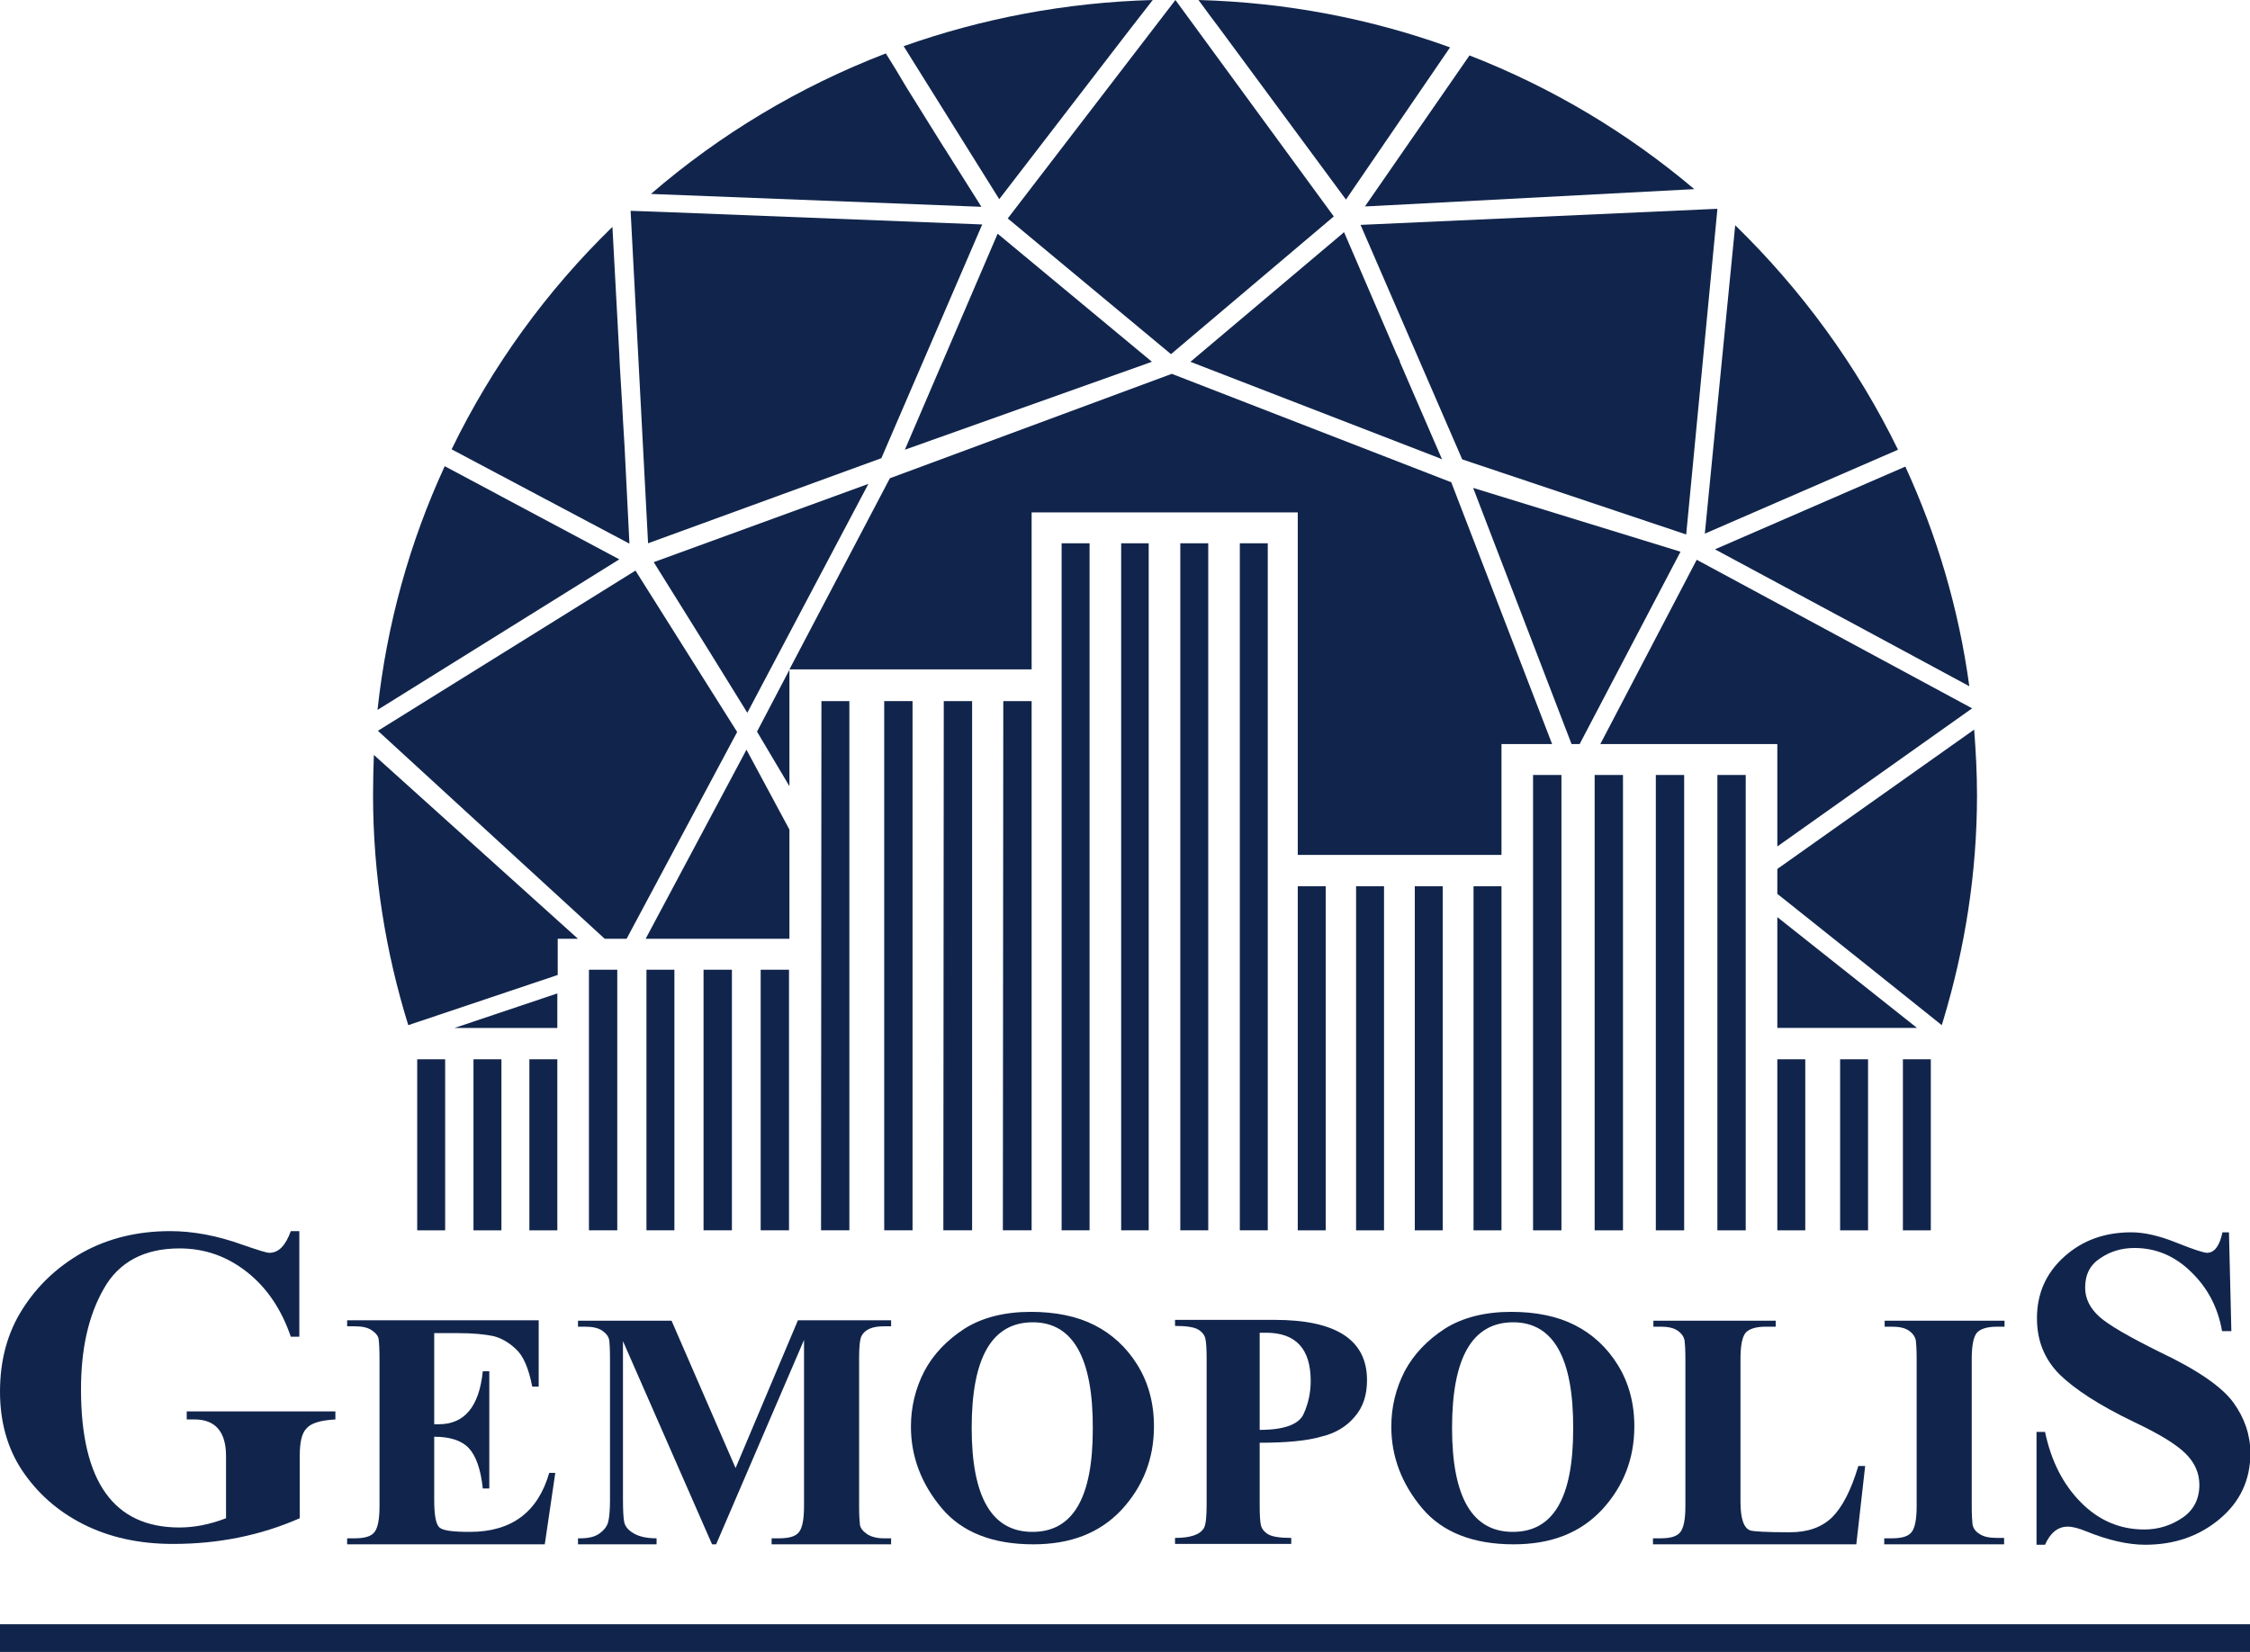 <svg width="64" height="47" viewBox="0 0 64 47" fill="none" xmlns="http://www.w3.org/2000/svg">
<g clip-path="url(#clip0_363_35698)">
<path d="M8.514 35.039V38.032H8.272C8.007 37.255 7.592 36.638 7.028 36.193C6.463 35.747 5.83 35.519 5.104 35.519C4.102 35.519 3.376 35.907 2.949 36.672C2.512 37.438 2.304 38.386 2.304 39.529C2.304 42.156 3.237 43.459 5.104 43.459C5.507 43.459 5.956 43.379 6.429 43.196V41.425C6.429 40.739 6.129 40.385 5.53 40.385H5.311V40.157H9.54V40.385C9.125 40.408 8.848 40.488 8.722 40.637C8.583 40.774 8.526 41.037 8.526 41.425V43.196C7.408 43.687 6.21 43.927 4.92 43.927C3.94 43.927 3.088 43.733 2.35 43.356C1.613 42.979 1.048 42.465 0.622 41.825C0.207 41.197 0 40.443 0 39.597C0 38.706 0.207 37.929 0.634 37.255C1.06 36.581 1.624 36.044 2.35 35.633C3.076 35.233 3.906 35.027 4.839 35.027C5.484 35.027 6.175 35.153 6.901 35.416C7.327 35.564 7.581 35.644 7.662 35.644C7.927 35.644 8.122 35.439 8.272 35.027H8.514" fill="#11254C"/>
<path d="M12.351 37.929V40.522H12.477C13.215 40.522 13.629 40.02 13.733 39.014H13.918V42.35H13.733C13.675 41.802 13.537 41.413 13.33 41.196C13.123 40.979 12.788 40.877 12.351 40.877V42.67C12.351 43.104 12.397 43.367 12.5 43.459C12.604 43.55 12.892 43.584 13.364 43.584C14.551 43.584 15.3 43.024 15.623 41.905H15.795L15.496 43.938H9.874V43.767H10.092C10.38 43.767 10.565 43.71 10.657 43.584C10.749 43.459 10.795 43.219 10.795 42.853V38.66C10.795 38.398 10.784 38.215 10.772 38.112C10.761 38.009 10.691 37.929 10.576 37.849C10.461 37.769 10.3 37.735 10.092 37.735H9.874V37.563H15.323V39.449H15.139C15.035 38.923 14.885 38.569 14.666 38.375C14.459 38.18 14.229 38.055 14.01 38.009C13.779 37.963 13.457 37.929 13.019 37.929H12.351Z" fill="#11254C"/>
<path d="M20.923 41.768L22.697 37.563H25.347V37.735H25.139C24.978 37.735 24.84 37.758 24.736 37.803C24.633 37.849 24.552 37.918 24.506 38.009C24.46 38.1 24.437 38.306 24.437 38.637V42.842C24.437 43.104 24.448 43.276 24.46 43.379C24.471 43.47 24.54 43.561 24.655 43.641C24.771 43.721 24.932 43.767 25.139 43.767H25.347V43.938H21.948V43.767H22.155C22.455 43.767 22.639 43.71 22.732 43.584C22.824 43.459 22.87 43.219 22.87 42.853V38.123L20.37 43.938H20.254L17.72 38.157V42.659C17.72 42.956 17.731 43.173 17.754 43.298C17.777 43.424 17.869 43.538 18.031 43.63C18.192 43.721 18.399 43.767 18.676 43.767V43.938H16.441V43.767H16.51C16.752 43.767 16.925 43.721 17.052 43.63C17.178 43.538 17.259 43.436 17.294 43.321C17.328 43.207 17.351 42.99 17.351 42.682V38.649C17.351 38.398 17.34 38.215 17.328 38.123C17.305 38.02 17.247 37.941 17.132 37.861C17.017 37.781 16.856 37.746 16.648 37.746H16.441V37.575H19.102L20.923 41.768Z" fill="#11254C"/>
<path d="M29.321 37.324C30.024 37.324 30.635 37.449 31.13 37.701C31.626 37.952 32.04 38.329 32.352 38.832C32.663 39.334 32.824 39.917 32.824 40.58C32.824 41.505 32.513 42.293 31.902 42.956C31.28 43.619 30.451 43.938 29.39 43.938C28.238 43.938 27.363 43.596 26.787 42.91C26.211 42.225 25.911 41.448 25.911 40.591C25.911 40.031 26.038 39.506 26.291 39.014C26.545 38.535 26.925 38.135 27.432 37.804C27.939 37.484 28.573 37.324 29.321 37.324ZM29.379 37.621C28.215 37.621 27.639 38.626 27.639 40.625C27.639 42.602 28.215 43.584 29.367 43.584C30.52 43.584 31.084 42.613 31.084 40.66C31.096 38.638 30.52 37.621 29.379 37.621Z" fill="#11254C"/>
<path d="M35.831 41.048V42.819C35.831 43.093 35.842 43.287 35.865 43.39C35.888 43.493 35.958 43.584 36.073 43.653C36.188 43.721 36.407 43.756 36.729 43.756V43.927H33.423V43.756C33.642 43.756 33.815 43.733 33.953 43.687C34.091 43.642 34.183 43.573 34.241 43.481C34.298 43.39 34.322 43.162 34.322 42.807V38.66C34.322 38.386 34.31 38.192 34.287 38.089C34.264 37.986 34.195 37.895 34.08 37.826C33.964 37.758 33.745 37.724 33.423 37.724V37.552H36.257C38.008 37.552 38.884 38.123 38.884 39.266C38.884 39.7 38.769 40.043 38.527 40.317C38.296 40.591 37.974 40.785 37.571 40.877C37.179 40.991 36.603 41.048 35.831 41.048ZM35.831 37.929V40.682C36.534 40.682 36.96 40.523 37.087 40.214C37.225 39.906 37.282 39.597 37.282 39.289C37.282 38.375 36.856 37.918 36.015 37.918H35.831V37.929Z" fill="#11254C"/>
<path d="M42.986 37.324C43.688 37.324 44.299 37.449 44.794 37.701C45.29 37.952 45.704 38.329 46.016 38.832C46.327 39.334 46.488 39.917 46.488 40.58C46.488 41.505 46.177 42.293 45.566 42.956C44.944 43.619 44.114 43.938 43.055 43.938C41.903 43.938 41.027 43.596 40.451 42.91C39.875 42.225 39.575 41.448 39.575 40.591C39.575 40.031 39.702 39.506 39.955 39.014C40.209 38.535 40.589 38.135 41.096 37.804C41.603 37.484 42.237 37.324 42.986 37.324ZM43.043 37.621C41.879 37.621 41.303 38.626 41.303 40.625C41.303 42.602 41.879 43.584 43.032 43.584C44.184 43.584 44.748 42.613 44.748 40.66C44.76 38.638 44.184 37.621 43.043 37.621Z" fill="#11254C"/>
<path d="M53.055 41.699L52.802 43.938H47.018V43.767H47.237C47.525 43.767 47.709 43.71 47.801 43.584C47.894 43.458 47.94 43.218 47.94 42.853V38.66C47.94 38.409 47.928 38.226 47.917 38.135C47.894 38.032 47.836 37.94 47.721 37.86C47.606 37.78 47.444 37.746 47.248 37.746H47.03V37.575H50.509V37.746H50.221C49.933 37.746 49.737 37.815 49.645 37.929C49.553 38.054 49.507 38.294 49.507 38.66V42.727C49.507 42.967 49.53 43.15 49.576 43.287C49.622 43.424 49.691 43.504 49.772 43.538C49.852 43.572 50.233 43.595 50.912 43.595C51.419 43.595 51.811 43.458 52.11 43.173C52.398 42.887 52.652 42.407 52.859 41.71H53.055" fill="#11254C"/>
<path d="M57.006 43.767V43.938H53.596V43.767H53.815C54.103 43.767 54.288 43.71 54.38 43.584C54.472 43.458 54.518 43.218 54.518 42.853V38.66C54.518 38.409 54.506 38.226 54.495 38.135C54.472 38.032 54.414 37.94 54.299 37.86C54.184 37.78 54.023 37.746 53.827 37.746H53.608V37.575H57.018V37.746H56.799C56.511 37.746 56.315 37.815 56.223 37.929C56.131 38.054 56.085 38.294 56.085 38.66V42.841C56.085 43.093 56.096 43.276 56.108 43.378C56.131 43.481 56.188 43.572 56.304 43.641C56.419 43.721 56.58 43.755 56.788 43.755H57.006" fill="#11254C"/>
<path d="M63.401 35.039L63.47 37.872H63.205C63.09 37.209 62.802 36.649 62.329 36.192C61.868 35.736 61.327 35.507 60.716 35.507C60.359 35.507 60.037 35.598 59.749 35.793C59.449 35.987 59.311 36.261 59.311 36.638C59.311 36.946 59.449 37.221 59.714 37.461C59.979 37.7 60.555 38.032 61.431 38.466C62.514 38.98 63.205 39.46 63.528 39.905C63.85 40.351 64.011 40.831 64.011 41.345C64.011 42.099 63.723 42.727 63.136 43.218C62.548 43.71 61.845 43.95 61.016 43.95C60.532 43.95 59.968 43.824 59.322 43.561C59.126 43.481 58.954 43.435 58.815 43.435C58.539 43.435 58.32 43.607 58.17 43.95H57.928V40.739H58.17C58.343 41.562 58.677 42.224 59.184 42.739C59.691 43.253 60.29 43.516 60.993 43.516C61.396 43.516 61.753 43.401 62.076 43.184C62.398 42.967 62.56 42.647 62.56 42.247C62.56 41.916 62.433 41.619 62.168 41.356C61.903 41.093 61.419 40.797 60.716 40.465C59.714 39.985 59 39.517 58.573 39.094C58.147 38.66 57.94 38.135 57.94 37.506C57.94 36.809 58.193 36.227 58.712 35.758C59.23 35.29 59.864 35.061 60.624 35.061C61.004 35.061 61.431 35.164 61.914 35.358C62.398 35.553 62.687 35.644 62.779 35.644C62.986 35.644 63.136 35.45 63.216 35.061H63.401" fill="#11254C"/>
<path d="M0 47H64V46.212H0" fill="#11254C"/>
<path d="M54.921 30.138H54.127V35.005H54.921V30.138Z" fill="#11254C"/>
<path d="M53.136 30.138H52.341V35.005H53.136V30.138Z" fill="#11254C"/>
<path d="M51.35 30.138H50.555V35.005H51.35V30.138Z" fill="#11254C"/>
<path d="M49.656 22.049H48.85V35.005H49.656V22.049Z" fill="#11254C"/>
<path d="M47.905 22.049H47.099V35.005H47.905V22.049Z" fill="#11254C"/>
<path d="M46.165 22.049H45.359V35.005H46.165V22.049Z" fill="#11254C"/>
<path d="M44.414 22.049H43.607V35.005H44.414V22.049Z" fill="#11254C"/>
<path d="M42.709 25.214H41.914V35.005H42.709V25.214Z" fill="#11254C"/>
<path d="M41.038 25.214H40.243V35.005H41.038V25.214Z" fill="#11254C"/>
<path d="M39.368 25.214H38.573V35.005H39.368V25.214Z" fill="#11254C"/>
<path d="M37.709 25.214H36.914V35.005H37.709V25.214Z" fill="#11254C"/>
<path d="M36.061 15.457H35.266V35.004H36.061V15.457Z" fill="#11254C"/>
<path d="M34.368 15.457H33.573V35.004H34.368V15.457Z" fill="#11254C"/>
<path d="M32.674 15.457H31.891V35.004H32.674V15.457Z" fill="#11254C"/>
<path d="M30.992 15.457H30.197V35.004H30.992V15.457Z" fill="#11254C"/>
<path d="M28.526 35.004H29.344V19.947H28.538L28.526 35.004Z" fill="#11254C"/>
<path d="M26.833 35.004H27.651V19.947H26.845L26.833 35.004Z" fill="#11254C"/>
<path d="M25.151 35.004H25.957V19.947H25.151V35.004Z" fill="#11254C"/>
<path d="M23.354 35.004H24.16V19.947H23.365L23.354 35.004Z" fill="#11254C"/>
<path d="M22.443 27.59H21.637V35.004H22.443V27.59Z" fill="#11254C"/>
<path d="M20.819 27.59H20.012V35.004H20.819V27.59Z" fill="#11254C"/>
<path d="M19.183 27.59H18.388V35.004H19.183V27.59Z" fill="#11254C"/>
<path d="M17.558 27.59H16.752V35.004H17.558V27.59Z" fill="#11254C"/>
<path d="M15.853 30.138H15.058V35.005H15.853V30.138Z" fill="#11254C"/>
<path d="M14.263 30.138H13.468V35.005H14.263V30.138Z" fill="#11254C"/>
<path d="M12.662 30.138H11.867V35.005H12.662V30.138Z" fill="#11254C"/>
<path d="M18.595 15.994L20.197 18.565L21.257 20.279L24.701 13.767L18.595 15.994Z" fill="#11254C"/>
<path d="M21.533 20.816L22.455 22.369V19.136V19.056L21.533 20.816Z" fill="#11254C"/>
<path d="M52.456 17.605L52.629 17.697L56.016 19.524C55.717 17.32 55.094 15.229 54.196 13.275L48.781 15.629L52.456 17.605Z" fill="#11254C"/>
<path d="M56.096 20.153L48.262 15.926L45.52 21.17H50.555V24.083L56.096 20.153Z" fill="#11254C"/>
<path d="M50.555 29.246H54.529L50.555 26.093V29.246Z" fill="#11254C"/>
<path d="M53.988 12.795C52.825 10.408 51.246 8.249 49.357 6.409L48.493 15.183L53.988 12.795Z" fill="#11254C"/>
<path d="M41.592 13.07L47.928 15.195L47.963 15.206L48.85 5.952C48.85 5.952 48.85 5.952 48.838 5.941L38.7 6.398L41.592 13.07Z" fill="#11254C"/>
<path d="M41.902 13.881L44.702 21.17H44.932L47.801 15.697L41.902 13.881Z" fill="#11254C"/>
<path d="M33.331 10.636L25.312 13.607L22.455 19.045H29.344V14.578H36.914V24.323H42.709V21.169H44.149L41.28 13.721L33.331 10.636Z" fill="#11254C"/>
<path d="M39.817 10.294V10.271L39.725 10.076L38.25 6.649L38.227 6.604L38.181 6.649L33.861 10.294L40.946 13.036L41.016 13.07L41.004 13.036L39.817 10.294Z" fill="#11254C"/>
<path d="M38.826 5.872L39.126 5.861H39.091L48.193 5.381C46.303 3.782 44.149 2.491 41.799 1.577L38.826 5.872Z" fill="#11254C"/>
<path d="M33.308 10.076L37.939 6.158L33.434 0L28.665 6.215L33.308 10.076Z" fill="#11254C"/>
<path d="M25.738 12.795L32.766 10.293L28.377 6.649L25.738 12.795Z" fill="#11254C"/>
<path d="M18.434 15.457L25.07 13.036L27.939 6.386L18.895 6.032L17.939 5.998V6.032L18.434 15.457Z" fill="#11254C"/>
<path d="M26.879 4.239L26.833 4.17L25.773 2.468L25.589 2.159L25.473 1.965L25.197 1.52C22.731 2.468 20.473 3.827 18.515 5.518L27.916 5.884L26.879 4.239Z" fill="#11254C"/>
<path d="M18.365 26.71H22.455V23.603L21.233 21.33L18.365 26.71Z" fill="#11254C"/>
<path d="M18.076 16.234L10.749 20.792L17.201 26.71H17.823L20.968 20.826L18.076 16.234Z" fill="#11254C"/>
<path d="M17.766 12.715L17.72 11.95L17.697 11.516L17.662 10.933L17.628 10.362L17.616 10.088L17.42 6.455C15.554 8.271 13.998 10.407 12.846 12.784L17.904 15.468L17.766 12.715Z" fill="#11254C"/>
<path d="M12.65 13.264C11.659 15.412 11.003 17.742 10.738 20.198L17.616 15.914L12.65 13.264Z" fill="#11254C"/>
<path d="M10.611 22.609C10.611 24.894 10.968 27.087 11.613 29.167L15.864 27.739V26.71H16.441L10.634 21.478C10.622 21.855 10.611 22.232 10.611 22.609Z" fill="#11254C"/>
<path d="M13.18 29.247H15.853V28.264L12.927 29.247H13.18Z" fill="#11254C"/>
<path d="M32.132 0.845L32.789 0C30.312 0.069 27.927 0.526 25.704 1.314L28.423 5.667L32.132 0.845Z" fill="#11254C"/>
<path d="M38.285 5.678L41.246 1.348C39.011 0.537 36.603 0.069 34.091 0C34.333 0.331 34.575 0.663 34.667 0.777L38.285 5.678Z" fill="#11254C"/>
<path d="M56.154 20.758L50.555 24.723V25.431L52.905 27.305L55.232 29.167L55.278 29.018C55.889 26.985 56.235 24.848 56.235 22.62C56.235 21.981 56.2 21.364 56.154 20.758Z" fill="#11254C"/>
</g>
<defs>
<clipPath id="clip0_363_35698">
<rect width="64" height="47" fill="white"/>
</clipPath>
</defs>
</svg>
